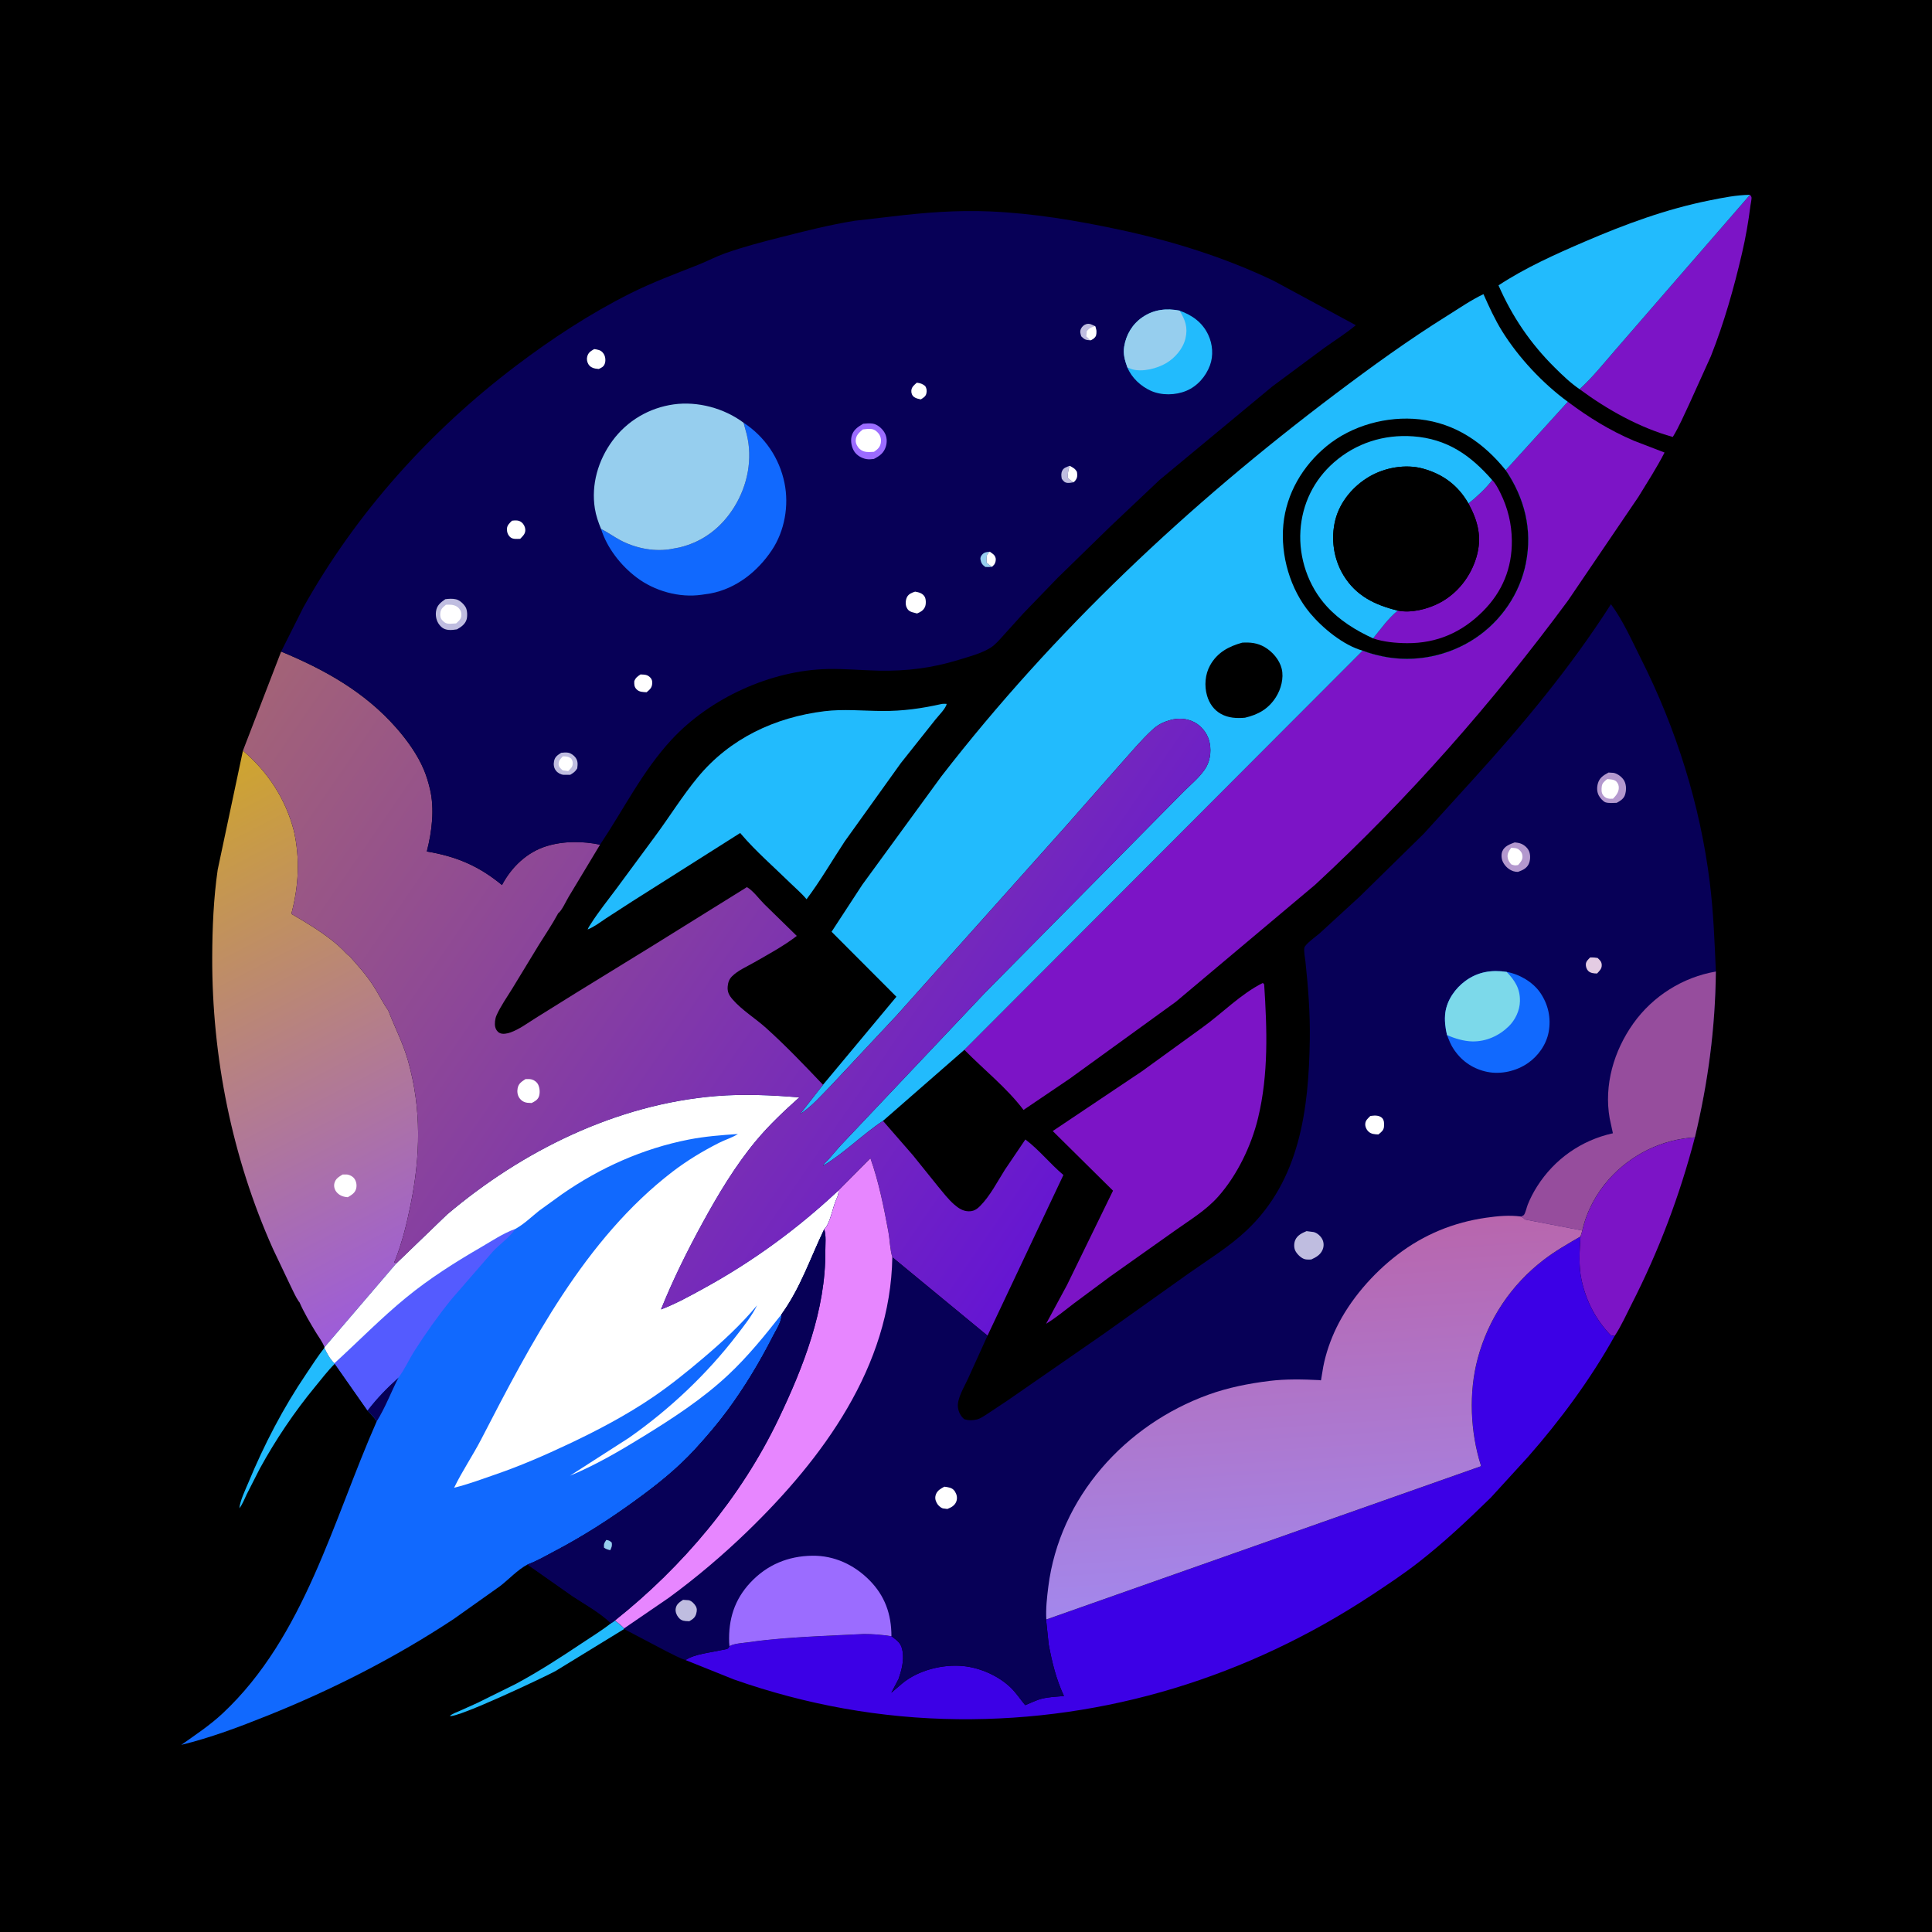 <svg version="1.1" xmlns="http://www.w3.org/2000/svg" style="display: block;" viewBox="0 0 2048 2048" width="1024" height="1024">
<defs>
	<linearGradient id="Gradient1" gradientUnits="userSpaceOnUse" x1="167.502" y1="843.409" x2="443.393" y2="1375.46">
		<stop class="stop0" offset="0" stop-opacity="1" stop-color="rgb(207,165,46)"/>
		<stop class="stop1" offset="1" stop-opacity="1" stop-color="rgb(157,92,218)"/>
	</linearGradient>
	<linearGradient id="Gradient2" gradientUnits="userSpaceOnUse" x1="303.959" y1="681.865" x2="1150.11" y2="1262.83">
		<stop class="stop0" offset="0" stop-opacity="1" stop-color="rgb(163,99,119)"/>
		<stop class="stop1" offset="1" stop-opacity="1" stop-color="rgb(101,21,211)"/>
	</linearGradient>
	<linearGradient id="Gradient3" gradientUnits="userSpaceOnUse" x1="1378.73" y1="1304.38" x2="1404.84" y2="1693.34">
		<stop class="stop0" offset="0" stop-opacity="1" stop-color="rgb(184,102,173)"/>
		<stop class="stop1" offset="1" stop-opacity="1" stop-color="rgb(163,135,236)"/>
	</linearGradient>
</defs>
<path transform="translate(0,0)" fill="rgb(0,0,0)" d="M 0 -0 L 2048 0 L 2048 2048 L -0 2048 L 0 -0 z"/>
<path transform="translate(0,0)" fill="rgb(34,187,253)" d="M 651.913 1717.74 C 655.096 1720.44 658.794 1723.09 661.645 1726.11 L 661.559 1726.85 L 588.636 1771.52 C 577.017 1777.8 484.892 1821.39 476.848 1819 C 479.423 1816.56 483.617 1815.24 486.869 1813.8 L 506 1805.19 L 547.3 1784.75 C 571.008 1771.95 593.905 1757.2 616.283 1742.21 C 626.806 1735.16 637.739 1728.56 647.686 1720.72 L 651.913 1717.74 z"/>
<path transform="translate(0,0)" fill="rgb(34,187,253)" d="M 354.892 1445.62 C 347.474 1452.99 340.835 1461.78 334.168 1469.85 C 312.125 1496.53 292.122 1526.27 275.475 1556.66 L 261.537 1584 C 259.158 1588.89 257.128 1594.58 253.737 1598.83 C 254.494 1590.67 260.128 1579.22 263.278 1571.64 C 280.156 1530.99 300.16 1492.46 324.877 1455.98 C 331.052 1446.87 337.042 1437.33 343.904 1428.73 C 346.618 1434.57 349.833 1440.59 354.523 1445.12 L 354.892 1445.62 z"/>
<path transform="translate(0,0)" fill="rgb(124,20,198)" d="M 1677.3 1304.39 C 1681.67 1284.46 1691.95 1265.2 1705.52 1250.01 C 1728.96 1223.78 1761.53 1207.72 1796.67 1205.62 C 1780.68 1267.01 1758.6 1325.61 1729.75 1382.1 C 1724 1393.35 1718.58 1405.64 1711.61 1416.16 L 1707.5 1415.51 C 1691.62 1398.82 1681.69 1379.93 1676.63 1357.5 C 1673.24 1342.45 1674.4 1325.99 1675.39 1310.7 L 1677.3 1304.39 z"/>
<path transform="translate(0,0)" fill="rgb(124,20,198)" d="M 1855.07 206.515 C 1855.59 207.343 1856.4 208.049 1856.62 209 C 1857.03 210.767 1855.78 215.966 1855.52 218.065 C 1853.42 234.987 1850.5 251.625 1846.65 268.243 C 1838.07 305.256 1827.57 342.318 1813.56 377.689 L 1790.5 428.66 C 1784.99 440.138 1779.93 452.386 1773.22 463.185 C 1737.75 453.302 1703.93 434.3 1674.43 412.566 C 1688.04 400.117 1699.9 385.323 1711.97 371.385 L 1762.18 313.493 L 1855.07 206.515 z"/>
<path transform="translate(0,0)" fill="rgb(34,187,253)" d="M 1674.43 412.566 C 1664.8 406.005 1656.21 397.703 1647.96 389.51 C 1622.25 364.008 1602.98 335.625 1588.48 302.499 C 1616.62 283.936 1649.01 269.405 1679.91 256.122 C 1723 237.592 1766.17 221.648 1812.22 212.423 C 1826.59 209.544 1840.36 206.72 1855.07 206.515 L 1762.18 313.493 L 1711.97 371.385 C 1699.9 385.323 1688.04 400.117 1674.43 412.566 z"/>
<path transform="translate(0,0)" fill="rgb(34,187,253)" d="M 998.542 746.17 C 1000.33 745.98 1001.73 746.008 1003.5 746.139 C 1002.8 750.783 994.79 758.71 991.66 762.672 L 954.938 808.901 L 895.494 891.86 C 882.002 912.271 869.682 933.693 854.979 953.237 C 849.88 947.03 843.358 941.567 837.606 935.932 C 820.436 919.11 801.307 902.57 785.749 884.328 L 784.639 883.013 L 670.164 955.516 L 642.448 973.45 C 636.179 977.661 629.966 982.494 622.918 985.284 C 623.736 983.127 625.131 981.15 626.372 979.207 C 634.545 966.41 644.271 954.328 653.341 942.147 L 694.11 886.916 C 709.53 866.159 723.306 843.696 739.769 823.801 C 773.789 782.686 821.577 760.346 873.902 753.908 C 894.025 751.432 914.866 753.54 935.1 753.673 C 957.118 753.817 977.139 751 998.542 746.17 z"/>
<path transform="translate(0,0)" fill="rgb(124,20,198)" d="M 1338.68 1041.96 L 1340.08 1043.5 C 1343.15 1090.91 1344.83 1138.58 1333.6 1185.12 C 1326.51 1214.53 1311.42 1245.83 1291.33 1268.45 C 1278.34 1283.09 1261.56 1293.07 1245.78 1304.31 L 1176.63 1353.28 L 1138.48 1381.62 C 1128.74 1389.07 1119.37 1396.84 1108.9 1403.27 L 1131.06 1362.2 L 1179.84 1262.17 L 1115.94 1198.96 L 1210.68 1135.48 L 1274.43 1089.3 C 1295.76 1074 1315.18 1053.64 1338.68 1041.96 z"/>
<path transform="translate(0,0)" fill="url(#Gradient1)" d="M 257.513 795.769 C 283.934 818.1 302.75 846.999 311.477 880.549 C 318.181 910.379 316.614 939.243 308.837 968.756 C 323.826 977.47 338.271 986.135 351.95 996.838 C 355.892 999.922 359.574 1003.17 363.168 1006.66 C 365.193 1008.62 367.636 1011.79 370.07 1013.13 C 379.643 1023.78 388.632 1033.78 396.36 1045.9 C 401.591 1054.1 405.902 1063.17 411.526 1071.04 L 412.232 1072.87 C 419.125 1090.38 427.383 1106.21 432.563 1124.56 C 446.93 1175.48 445.696 1225.51 435.27 1277 C 431.333 1296.45 426.311 1317.01 419.033 1335.51 L 417.867 1338 L 420.217 1339.18 L 344.014 1428.19 C 341.944 1422.6 337.761 1417.2 334.671 1412.08 C 328.546 1401.93 322.174 1391.28 317.443 1380.41 L 316.769 1379.72 C 313.085 1374.33 310.25 1367.46 307.307 1361.62 L 289.385 1323.94 C 246.04 1227.08 224.615 1120.54 224.961 1014.5 C 225.061 983.854 226.382 952.262 230.769 921.91 L 257.513 795.769 z"/>
<path transform="translate(0,0)" fill="rgb(255,255,255)" d="M 363.174 1245.03 L 368 1245.04 C 370.854 1245.4 373.91 1247.04 375.613 1249.38 C 377.716 1252.28 378.413 1256.35 377.584 1259.78 C 376.413 1264.63 372.798 1266.6 368.783 1269.04 L 367.878 1269.02 C 363.307 1268.64 359.167 1266.9 356.354 1263.13 C 354.476 1260.61 353.749 1257.28 354.494 1254.24 C 355.66 1249.48 359.246 1247.44 363.174 1245.03 z"/>
<path transform="translate(0,0)" fill="rgb(60,0,230)" d="M 1569.82 1553.58 C 1558.54 1517.89 1556.7 1476.13 1566.45 1439.88 C 1577.73 1397.91 1602.02 1361.78 1636.5 1335.36 C 1648.71 1326.01 1662.1 1318.36 1675.39 1310.7 C 1674.4 1325.99 1673.24 1342.45 1676.63 1357.5 C 1681.69 1379.93 1691.62 1398.82 1707.5 1415.51 L 1711.61 1416.16 C 1686.39 1461.58 1653.66 1505.88 1619.37 1544.79 L 1580.44 1587.4 C 1555.86 1611.46 1530.61 1635.17 1503.43 1656.32 C 1487.52 1668.7 1470.81 1679.78 1454 1690.88 C 1323.1 1777.25 1172.56 1824.04 1015.57 1822.42 C 934.155 1821.59 854.701 1807.27 777.961 1780.29 L 726.669 1759.71 C 736.653 1753.19 752.322 1751.99 763.993 1749.31 C 765.648 1748.93 770.24 1748.39 771.5 1747.54 C 772.365 1746.97 772.685 1745.84 773.278 1744.98 C 778.338 1741.98 788.099 1741.63 793.923 1740.78 C 818.552 1737.17 843.625 1735.7 868.464 1734.34 L 915.765 1732.09 C 925.546 1732.05 935.289 1732.97 944.952 1734.42 C 951.835 1739.68 955.582 1741.9 956.856 1751.01 C 958.245 1760.93 955.735 1770.4 952.553 1779.7 L 944.84 1794.37 L 956.532 1784.41 C 973.384 1770.44 999.238 1764.01 1020.76 1766.05 C 1038.94 1767.78 1058.66 1776.46 1071.73 1789.27 C 1077.25 1794.68 1081.8 1801.59 1086.76 1807.55 C 1092.46 1805.27 1098.57 1802.11 1104.49 1800.66 C 1112.03 1798.82 1120.13 1798.5 1127.84 1797.86 C 1119.45 1779.71 1115.32 1762.59 1111.63 1743.06 L 1108.97 1717.56 L 1109.16 1716.68 L 1569.46 1554.37 L 1569.82 1553.58 z"/>
<path transform="translate(0,0)" fill="rgb(124,20,198)" d="M 1661.94 425.892 C 1684.1 442.469 1706.6 456.423 1732.15 467.263 L 1764.5 479.709 C 1756.15 495.885 1746.33 511.136 1736.82 526.638 L 1662.1 636.696 C 1582.18 744.928 1492.87 846.594 1393.99 937.964 L 1246.44 1061.95 L 1133.73 1143.58 L 1084.98 1176.58 C 1067.05 1152.93 1043 1134 1022.24 1112.85 L 1444.5 689.715 C 1451.4 692.409 1458.7 694.344 1465.95 695.833 C 1499.57 702.733 1535.36 695.534 1563.87 676.512 C 1591.31 658.208 1611.17 629.277 1617.54 596.836 C 1624.53 561.246 1616.13 528.12 1596.12 498.405 L 1661.94 425.892 z"/>
<path transform="translate(0,0)" fill="rgb(17,105,254)" d="M 420.217 1339.18 L 473.907 1287.46 C 553.797 1219.8 653.602 1170.57 758.843 1161.91 C 788.079 1159.5 818.058 1160.87 847.246 1163.28 C 831.121 1177.75 815.703 1192.16 801.767 1208.82 C 779.62 1235.28 761.054 1266.39 744.571 1296.58 C 728.383 1326.22 713.241 1356.73 700.651 1388.09 C 716.496 1382.1 731.409 1373.77 746.231 1365.64 C 798.442 1336.99 845.309 1302.65 888.796 1261.96 C 889.212 1266.71 886.879 1270.16 885.292 1274.5 C 882.414 1282.38 879.935 1294.99 875.188 1301.52 L 873.697 1303.08 C 858.963 1333.72 848.69 1365.16 828.52 1393.12 C 828.863 1400.83 822.948 1409.34 819.498 1416.13 C 805.483 1443.71 789.259 1470.69 770.844 1495.56 C 760.381 1509.69 748.752 1523.23 736.88 1536.21 C 717.661 1557.22 695.598 1574.62 672.609 1591.28 C 645.52 1610.91 617.676 1628.75 588.025 1644.31 C 578.8 1649.16 568.925 1654.99 559.128 1658.47 C 548.488 1664.19 539.775 1673.85 530.225 1681.26 L 481.062 1716.14 C 419.183 1757.06 352.168 1791.16 283.339 1818.72 C 253.45 1830.69 223.472 1842 192.152 1849.65 C 207.378 1838.84 222.535 1828.9 236.217 1816.07 C 322.764 1734.92 352.915 1611.83 399.28 1506.79 C 396.739 1502.31 393.047 1498.8 389.528 1495.08 L 354.892 1445.62 L 354.523 1445.12 C 349.833 1440.59 346.618 1434.57 343.904 1428.73 L 344.014 1428.19 L 420.217 1339.18 z"/>
<path transform="translate(0,0)" fill="rgb(7,0,87)" d="M 389.528 1495.08 C 399.581 1482.01 410.284 1471.04 422.556 1460.05 C 414.715 1475.24 408.357 1492.36 399.28 1506.79 C 396.739 1502.31 393.047 1498.8 389.528 1495.08 z"/>
<path transform="translate(0,0)" fill="rgb(84,91,255)" d="M 354.523 1445.12 C 379.886 1421.96 404.099 1397.13 430.681 1375.39 C 455.067 1355.44 482.145 1338.22 509.364 1322.45 C 520.977 1315.72 533.647 1307.15 546.22 1302.76 C 540.317 1311.61 529.907 1318.76 522.514 1326.61 L 478.474 1377.39 C 464.412 1394.82 451.115 1413.46 439.129 1432.37 C 433.428 1441.36 428.984 1451.63 422.556 1460.05 C 410.284 1471.04 399.581 1482.01 389.528 1495.08 L 354.892 1445.62 L 354.523 1445.12 z"/>
<path transform="translate(0,0)" fill="rgb(255,255,255)" d="M 420.217 1339.18 L 473.907 1287.46 C 553.797 1219.8 653.602 1170.57 758.843 1161.91 C 788.079 1159.5 818.058 1160.87 847.246 1163.28 C 831.121 1177.75 815.703 1192.16 801.767 1208.82 C 779.62 1235.28 761.054 1266.39 744.571 1296.58 C 728.383 1326.22 713.241 1356.73 700.651 1388.09 C 716.496 1382.1 731.409 1373.77 746.231 1365.64 C 798.442 1336.99 845.309 1302.65 888.796 1261.96 C 889.212 1266.71 886.879 1270.16 885.292 1274.5 C 882.414 1282.38 879.935 1294.99 875.188 1301.52 L 873.697 1303.08 C 858.963 1333.72 848.69 1365.16 828.52 1393.12 C 810.581 1415.88 792.957 1437.8 771.693 1457.69 C 744.219 1483.38 712.346 1504.02 680.405 1523.63 C 656.082 1538.57 630.637 1553.42 604.212 1564.29 L 666.574 1524.24 C 709.639 1494.11 749.539 1456.49 781.509 1414.72 C 789.013 1404.92 797.024 1394.89 802.472 1383.77 C 785.196 1404.55 765.322 1422.79 744.72 1440.23 C 727.986 1454.4 710.494 1468.52 692.361 1480.86 C 664.388 1499.91 633.631 1516.16 603.073 1530.57 C 577.386 1542.69 551.843 1553.84 524.958 1563.08 C 510.573 1568.03 496.176 1573.48 481.389 1577.06 C 489.897 1559.47 501.225 1542.89 510.237 1525.44 C 562.787 1423.71 619.921 1313.6 712.526 1242.34 C 728.031 1230.41 744.653 1220.39 762.078 1211.52 C 768.662 1208.17 776.032 1206.06 782.229 1202.1 C 764.72 1203.25 747.249 1204.62 730 1208 C 681.573 1217.51 636.292 1237.74 595.869 1265.83 L 571.5 1283.42 C 563.612 1289.73 556.022 1297.13 547.262 1302.18 L 546.22 1302.76 C 533.647 1307.15 520.977 1315.72 509.364 1322.45 C 482.145 1338.22 455.067 1355.44 430.681 1375.39 C 404.099 1397.13 379.886 1421.96 354.523 1445.12 C 349.833 1440.59 346.618 1434.57 343.904 1428.73 L 344.014 1428.19 L 420.217 1339.18 z"/>
<path transform="translate(0,0)" fill="rgb(34,187,253)" d="M 872.426 1149.91 L 950.227 1056.58 L 881.507 987.692 L 914.095 937.812 L 997.704 823.217 C 1117.36 668.686 1259.64 535.143 1415.44 417.691 C 1454.18 388.484 1493.39 360.113 1534.57 334.409 C 1546.89 326.716 1559.42 318.034 1572.53 311.819 C 1578.49 325.153 1584.56 338.578 1592.28 351.002 C 1609.73 379.09 1635.26 406.333 1661.94 425.892 L 1596.12 498.405 C 1616.13 528.12 1624.53 561.246 1617.54 596.836 C 1611.17 629.277 1591.31 658.208 1563.87 676.512 C 1535.36 695.534 1499.57 702.733 1465.95 695.833 C 1458.7 694.344 1451.4 692.409 1444.5 689.715 L 1022.24 1112.85 L 935.999 1188.17 C 913.987 1202.76 894.944 1222.4 872.338 1235.88 C 873.559 1233.24 876.785 1230.58 878.744 1228.41 L 890.274 1215.09 L 1044.03 1052.48 L 1200.01 894.587 L 1252.93 840.947 C 1261.27 832.387 1272.99 823.241 1278.77 812.944 C 1283.46 804.595 1284.26 793.414 1281.49 784.292 C 1279.18 776.637 1273.39 769.482 1266.33 765.721 C 1258.27 761.421 1248.84 760.774 1240.12 763.405 L 1238.5 763.921 C 1231.76 766.024 1226.7 768.794 1221.53 773.589 C 1209.54 784.712 1198.81 797.598 1187.92 809.8 L 1128.44 877.303 L 950.5 1076.39 L 881.514 1150.09 C 871.111 1160.64 860.569 1173.02 848.048 1181.04 L 872.426 1149.91 z"/>
<path transform="translate(0,0)" fill="rgb(0,0,0)" d="M 1316.8 681.246 C 1325.39 680.74 1332.92 681.504 1340.51 685.901 C 1348.83 690.72 1356.36 699.434 1358.66 708.923 C 1361.08 718.867 1357.86 730.649 1352.5 739.052 C 1344.55 751.513 1333.78 757.537 1319.72 760.815 C 1310.91 761.606 1302.08 761.138 1294.17 756.713 C 1286.66 752.511 1281.94 745.619 1279.54 737.482 C 1276.46 727.012 1277.44 714.762 1282.79 705.214 C 1290.37 691.662 1302.42 685.227 1316.8 681.246 z"/>
<path transform="translate(0,0)" fill="rgb(0,0,0)" d="M 1444.5 689.715 C 1424.21 684.157 1401.94 665.781 1388.74 649.973 C 1367.58 624.625 1357.29 588.767 1360.41 556.062 C 1363.54 523.217 1380.92 493.801 1406.2 472.982 C 1432.98 450.929 1470.37 440.744 1504.7 444.492 C 1542.81 448.653 1572.65 469.338 1596.12 498.405 C 1616.13 528.12 1624.53 561.246 1617.54 596.836 C 1611.17 629.277 1591.31 658.208 1563.87 676.512 C 1535.36 695.534 1499.57 702.733 1465.95 695.833 C 1458.7 694.344 1451.4 692.409 1444.5 689.715 z"/>
<path transform="translate(0,0)" fill="rgb(124,20,198)" d="M 1581.79 508.887 C 1585.51 512.594 1588.08 517.765 1590.41 522.446 C 1598.35 538.421 1602.43 555.187 1602.61 573.031 C 1602.9 602.237 1592.61 627.229 1572.11 647.841 C 1549.76 670.315 1523.23 682.03 1491.4 681.792 C 1479.73 681.705 1466.61 680.512 1455.55 676.721 C 1464.06 666.351 1471.23 655.926 1481.69 647.269 C 1495.92 650.128 1513.04 645.789 1525.69 639.245 C 1544.87 629.318 1558.97 611.242 1565.07 590.576 C 1571.26 569.633 1566.72 552.335 1556.61 533.708 C 1565.12 526.952 1575.33 517.603 1581.79 508.887 z"/>
<path transform="translate(0,0)" fill="rgb(34,187,253)" d="M 1455.55 676.721 C 1437.15 668.251 1419.9 657.624 1406.19 642.5 C 1386.74 621.048 1376.66 591.346 1378.51 562.562 C 1380.32 534.282 1392.62 508.94 1413.97 490.211 C 1437.33 469.719 1466.97 460.289 1497.93 462.533 C 1533.88 465.139 1558.77 482.452 1581.79 508.887 C 1575.33 517.603 1565.12 526.952 1556.61 533.708 C 1545.65 514.509 1529.68 502.62 1508.39 496.738 C 1490.06 491.673 1468.1 495.616 1451.79 505.084 C 1434.59 515.07 1420.37 531.736 1415.48 551.227 C 1410.57 570.802 1413.63 592.421 1424.08 609.695 C 1437.43 631.749 1457.45 641.271 1481.69 647.269 C 1471.23 655.926 1464.06 666.351 1455.55 676.721 z"/>
<path transform="translate(0,0)" fill="rgb(0,0,0)" d="M 1481.69 647.269 C 1457.45 641.271 1437.43 631.749 1424.08 609.695 C 1413.63 592.421 1410.57 570.802 1415.48 551.227 C 1420.37 531.736 1434.59 515.07 1451.79 505.084 C 1468.1 495.616 1490.06 491.673 1508.39 496.738 C 1529.68 502.62 1545.65 514.509 1556.61 533.708 C 1566.72 552.335 1571.26 569.633 1565.07 590.576 C 1558.97 611.242 1544.87 629.318 1525.69 639.245 C 1513.04 645.789 1495.92 650.128 1481.69 647.269 z"/>
<path transform="translate(0,0)" fill="url(#Gradient2)" d="M 298.027 690.688 C 344.294 709.89 386.56 733.432 420.034 771.5 C 431.561 784.61 442.692 800.07 449.445 816.258 C 452.131 822.697 453.99 829.076 455.644 835.842 C 460.907 857.371 457.849 881.42 452.447 902.597 C 483.773 907.854 507.546 917.896 532.113 938.184 C 542.184 919.171 558.522 903.351 579.5 896.903 C 597.448 891.387 617.766 891.552 636.085 895.382 L 602.84 950.601 C 600.194 954.951 595.563 965.389 591.656 968.159 L 591.07 969.264 C 585.127 980.285 577.956 990.727 571.357 1001.37 L 543.383 1047.36 C 537.678 1056.74 530.605 1066.57 526.23 1076.57 C 524.802 1079.84 524.108 1085.2 524.968 1088.72 C 525.582 1091.22 527.124 1093.66 529.412 1094.9 C 532.769 1096.71 537.772 1095.64 541.187 1094.41 C 550.482 1091.07 559.065 1084.66 567.413 1079.42 L 609.823 1052.99 L 691.912 1002.5 L 791.771 940.387 C 798.093 943.883 804.932 953.206 810.161 958.422 L 844.639 992.122 C 830.516 1002.98 814.648 1011.49 799.212 1020.34 C 791.689 1024.66 782.136 1028.73 775.999 1034.93 C 772.954 1038 771.83 1041.21 771.398 1045.5 C 770.808 1051.36 772.808 1055.07 776.564 1059.4 C 786.442 1070.8 800.859 1079.57 812.131 1089.74 C 833.432 1108.96 852.705 1129.18 872.426 1149.91 L 848.048 1181.04 C 860.569 1173.02 871.111 1160.64 881.514 1150.09 L 950.5 1076.39 L 1128.44 877.303 L 1187.92 809.8 C 1198.81 797.598 1209.54 784.712 1221.53 773.589 C 1226.7 768.794 1231.76 766.024 1238.5 763.921 L 1240.12 763.405 C 1248.84 760.774 1258.27 761.421 1266.33 765.721 C 1273.39 769.482 1279.18 776.637 1281.49 784.292 C 1284.26 793.414 1283.46 804.595 1278.77 812.944 C 1272.99 823.241 1261.27 832.387 1252.93 840.947 L 1200.01 894.587 L 1044.03 1052.48 L 890.274 1215.09 L 878.744 1228.41 C 876.785 1230.58 873.559 1233.24 872.338 1235.88 C 894.944 1222.4 913.987 1202.76 935.999 1188.17 L 967.635 1224.5 L 994.483 1257.84 C 999.824 1264.29 1005.04 1271.15 1011.36 1276.7 C 1015.74 1280.55 1020.47 1283.82 1026.5 1284.01 C 1031.93 1284.19 1035.28 1282.11 1039.03 1278.33 C 1049.52 1267.77 1057.19 1252.72 1065.1 1240.17 L 1086.94 1207.88 C 1101.52 1218.86 1113.19 1233.69 1127.26 1245.54 L 1046.8 1415.86 L 945.887 1332.67 C 943.41 1324.64 943.222 1314.02 941.66 1305.55 C 936.912 1279.8 931.481 1252.55 922.67 1227.86 L 888.796 1261.96 C 845.309 1302.65 798.442 1336.99 746.231 1365.64 C 731.409 1373.77 716.496 1382.1 700.651 1388.09 C 713.241 1356.73 728.383 1326.22 744.571 1296.58 C 761.054 1266.39 779.62 1235.28 801.767 1208.82 C 815.703 1192.16 831.121 1177.75 847.246 1163.28 C 818.058 1160.87 788.079 1159.5 758.843 1161.91 C 653.602 1170.57 553.797 1219.8 473.907 1287.46 L 420.217 1339.18 L 417.867 1338 L 419.033 1335.51 C 426.311 1317.01 431.333 1296.45 435.27 1277 C 445.696 1225.51 446.93 1175.48 432.563 1124.56 C 427.383 1106.21 419.125 1090.38 412.232 1072.87 L 411.526 1071.04 C 405.902 1063.17 401.591 1054.1 396.36 1045.9 C 388.632 1033.78 379.643 1023.78 370.07 1013.13 C 367.636 1011.79 365.193 1008.62 363.168 1006.66 C 359.574 1003.17 355.892 999.922 351.95 996.838 C 338.271 986.135 323.826 977.47 308.837 968.756 C 316.614 939.243 318.181 910.379 311.477 880.549 C 302.75 846.999 283.934 818.1 257.513 795.769 L 298.027 690.688 z"/>
<path transform="translate(0,0)" fill="rgb(255,255,255)" d="M 557.035 1143.9 C 559.179 1143.85 561.538 1143.7 563.624 1144.25 C 566.369 1144.98 569.051 1147 570.363 1149.52 C 572.224 1153.11 572.646 1158.7 571.211 1162.5 C 569.88 1166.01 566.69 1167.66 563.519 1169.25 L 559 1168.98 C 555.459 1168.51 552.684 1166.85 550.6 1163.94 C 548.51 1161.02 548.037 1156.99 548.725 1153.54 C 549.742 1148.44 552.923 1146.63 557.035 1143.9 z"/>
<path transform="translate(0,0)" fill="rgb(7,0,87)" d="M 298.027 690.688 L 321.5 643.957 C 377.558 543.626 455.67 456.892 547.09 387.662 C 584.915 359.018 625.342 332.513 667.818 311.183 C 691.454 299.314 716.104 290.229 740.646 280.476 C 750.135 276.706 759.095 271.885 768.754 268.468 C 788.138 261.611 807.488 256.616 827.368 251.541 C 853.374 244.902 879.478 238.307 906 234.021 L 945.151 229.505 C 979.503 225.35 1014.43 222.609 1049.06 224.098 C 1095.62 226.1 1141.03 233.728 1186.51 243.437 C 1242.2 255.327 1298.81 273.003 1350.22 297.697 L 1437.22 344.722 C 1426.41 353.723 1414.58 361.079 1403.17 369.252 L 1348.69 409.676 L 1229.21 508.746 L 1177.16 557.935 L 1121.2 612.507 L 1084.91 650.073 L 1063.88 673.328 C 1059.62 678.017 1055.3 683.303 1049.89 686.7 C 1040.42 692.654 1026.87 696.194 1016.11 699.502 C 987.902 708.173 961.033 711.523 931.534 710.928 C 913.416 710.562 895.653 708.787 877.457 709.182 C 817.168 710.491 752.762 739.938 711.952 784 C 680.847 817.584 661.249 857.841 636.085 895.382 C 617.766 891.552 597.448 891.387 579.5 896.903 C 558.522 903.351 542.184 919.171 532.113 938.184 C 507.546 917.896 483.773 907.854 452.447 902.597 C 457.849 881.42 460.907 857.371 455.644 835.842 C 453.99 829.076 452.131 822.697 449.445 816.258 C 442.692 800.07 431.561 784.61 420.034 771.5 C 386.56 733.432 344.294 709.89 298.027 690.688 z"/>
<path transform="translate(0,0)" fill="rgb(150,206,238)" d="M 1051.59 600.868 C 1049.2 601.147 1046.9 601.067 1044.5 601.031 C 1041.38 598.76 1040 597.036 1039.33 593.029 C 1039.02 591.176 1039.78 589.415 1041.03 588 C 1043.44 585.26 1045.9 585.233 1049.22 584.81 C 1046.71 587.143 1045.89 588.001 1045.82 591.646 L 1045.88 596.5 C 1047.69 598.15 1049.58 599.476 1051.59 600.868 z"/>
<path transform="translate(0,0)" fill="rgb(255,255,255)" d="M 1051.59 600.868 C 1049.58 599.476 1047.69 598.15 1045.88 596.5 L 1045.82 591.646 C 1045.89 588.001 1046.71 587.143 1049.22 584.81 C 1052.09 586.964 1054.57 588 1055.45 591.739 C 1055.91 593.728 1055.13 596.949 1053.89 598.5 L 1051.59 600.868 z"/>
<path transform="translate(0,0)" fill="rgb(191,189,224)" d="M 1138.1 511.205 C 1136.05 511.588 1133.57 512.073 1131.5 511.867 C 1128.32 511.55 1127.24 509.926 1125.5 507.534 C 1125.01 504.423 1124.61 501.968 1125.99 499 C 1127.51 495.714 1130.86 495.006 1133.92 493.792 C 1132.41 498.309 1131.69 501.728 1131.97 506.5 C 1133.59 508.587 1135.9 509.806 1138.1 511.205 z"/>
<path transform="translate(0,0)" fill="rgb(255,255,255)" d="M 1133.92 493.792 C 1137.38 495.652 1139.78 496.725 1141.62 500.294 C 1142.11 503.572 1142.23 506.272 1140.12 509.061 C 1139.21 510.263 1139.09 510.299 1138.1 511.205 C 1135.9 509.806 1133.59 508.587 1131.97 506.5 C 1131.69 501.728 1132.41 498.309 1133.92 493.792 z"/>
<path transform="translate(0,0)" fill="rgb(255,255,255)" d="M 971.875 405.67 C 975.661 406.194 977.739 406.801 980.762 409.228 C 982.316 411.671 982.631 414.166 982.008 417 C 981.272 420.349 978.764 421.649 976.095 423.38 C 973.651 422.869 971.083 422.357 969 420.886 C 966.848 419.367 965.822 416.562 966.058 414 C 966.422 410.057 969.086 408.147 971.875 405.67 z"/>
<path transform="translate(0,0)" fill="rgb(191,189,224)" d="M 1155.91 360.749 C 1150.85 360.495 1149.6 359.972 1146.14 356.5 C 1145.27 353.68 1144.51 351.363 1145.88 348.5 C 1146.99 346.197 1149.02 344.308 1151.5 343.572 C 1155.11 342.5 1157.67 344.343 1160.89 345.729 C 1162.41 349.582 1162.44 351.921 1161.71 355.977 C 1159.91 358.691 1158.87 359.391 1155.91 360.749 z"/>
<path transform="translate(0,0)" fill="rgb(255,255,255)" d="M 1160.89 345.729 C 1162.41 349.582 1162.44 351.921 1161.71 355.977 C 1159.91 358.691 1158.87 359.391 1155.91 360.749 L 1151.54 356.5 L 1152.06 351 C 1155.11 347.451 1156.38 347.227 1160.89 345.729 z"/>
<path transform="translate(0,0)" fill="rgb(255,255,255)" d="M 678.967 714.936 C 683.314 715.163 686.277 714.945 689.5 718.41 C 691.095 720.125 691.527 722.184 691.38 724.469 C 691.076 729.179 688.832 730.905 685.434 733.811 C 681.323 733.539 677.552 733.683 674.581 730.5 C 672.242 727.994 672.21 725.229 672.373 722 C 673.863 718.334 675.737 717.108 678.967 714.936 z"/>
<path transform="translate(0,0)" fill="rgb(255,255,255)" d="M 542.747 551.959 C 546.423 551.525 549.772 551.255 552.838 553.622 C 554.98 555.277 556.553 558.263 556.802 560.939 C 557.25 565.761 554.421 567.977 551.424 571.182 C 548.044 571.291 543.721 571.818 541.014 569.5 C 538.479 567.329 537.373 564.284 537.364 561 C 537.354 556.933 540.028 554.619 542.747 551.959 z"/>
<path transform="translate(0,0)" fill="rgb(255,255,255)" d="M 629.861 370.04 L 632.455 370.448 C 636.127 371.141 638.303 372.314 640.232 375.588 C 641.896 378.413 642.224 383.008 640.911 386 C 639.539 389.126 637.54 389.694 634.746 391.159 L 631 390.693 C 627.906 390.132 625.269 388.681 623.618 385.893 C 622.265 383.607 621.778 380.506 622.492 377.924 C 623.7 373.551 626.22 372.223 629.861 370.04 z"/>
<path transform="translate(0,0)" fill="rgb(255,255,255)" d="M 970.058 627.16 C 974.095 627.856 977.876 628.77 980.163 632.5 C 981.728 635.053 981.783 640.779 980.448 643.517 C 978.593 647.32 975.856 648.73 972.102 650.309 L 966.703 648.876 C 963.762 647.899 962.241 646.604 960.973 643.703 C 959.639 640.65 959.92 636.084 961.37 633.125 C 963.104 629.587 966.541 628.306 970.058 627.16 z"/>
<path transform="translate(0,0)" fill="rgb(191,189,224)" d="M 594.889 797.996 C 597.242 797.74 599.845 797.473 602.192 797.866 C 605.135 798.359 608.372 800.702 610.113 803.097 C 612.802 806.796 612.431 810.226 611.908 814.5 C 609.891 817.957 607.862 819.278 604.467 821.32 L 597.5 821.346 C 594.308 821.088 591.193 819.356 589.237 816.81 C 587.009 813.909 586.589 810.184 587.34 806.671 C 588.316 802.102 591.209 800.366 594.889 797.996 z"/>
<path transform="translate(0,0)" fill="rgb(255,255,255)" d="M 596.621 801.767 C 600.46 801.761 602.324 801.881 605.5 804.119 C 606.457 805.796 607.109 806.854 607.106 808.838 C 607.098 813.325 605.278 814.188 602.317 817.377 L 596.5 816.596 C 594.229 814.537 591.955 812.993 592.15 809.5 C 592.353 805.846 594.377 804.339 596.621 801.767 z"/>
<path transform="translate(0,0)" fill="rgb(191,189,224)" d="M 472.061 635.161 C 475.783 634.657 479.819 634.405 483.5 635.311 C 487.435 636.278 491.591 640.216 493.565 643.639 C 495.461 646.926 495.673 653.252 494.536 656.882 C 492.976 661.86 488.685 664.674 484.433 667.138 C 481.61 667.544 478.691 668.014 475.835 667.761 C 471.349 667.364 468.633 665.889 465.841 662.397 C 462.648 658.404 461.501 653.125 462.192 648.087 C 463.068 641.686 467.061 638.663 472.061 635.161 z"/>
<path transform="translate(0,0)" fill="rgb(255,255,255)" d="M 472.729 641.052 L 475.333 640.973 C 479.593 640.931 483.512 641.566 486.5 644.895 C 488.641 647.28 489.374 649.793 489.033 653 C 488.659 656.517 485.946 658.583 483.519 660.833 L 476.985 661.234 C 473.441 661.258 471.44 660.272 469.044 657.755 C 466.887 655.487 466.473 653.09 466.733 650.1 C 467.131 645.512 469.463 643.878 472.729 641.052 z"/>
<path transform="translate(0,0)" fill="rgb(155,108,255)" d="M 915.022 449.181 C 918.27 448.842 922.055 448.547 925.273 449.084 C 930.219 449.91 934.981 454.163 937.5 458.323 C 940.259 462.879 940.572 468.487 938.995 473.5 C 936.852 480.308 932.424 483.373 926.321 486.527 C 923.611 486.865 920.972 487.112 918.261 486.625 C 913.415 485.756 908.208 482.719 905.526 478.517 C 902.726 474.131 901.513 467.813 902.664 462.718 C 904.224 455.814 909.351 452.528 915.022 449.181 z"/>
<path transform="translate(0,0)" fill="rgb(255,255,255)" d="M 914.696 455.189 C 917.67 454.819 921.022 454.412 924 454.835 C 927.162 455.284 929.583 457.291 931.5 459.762 C 933.585 462.45 934.262 466.212 933.694 469.5 C 932.895 474.125 930.173 476.434 926.472 478.939 C 920.784 479.237 915.774 479.952 911.185 475.804 C 908.861 473.704 907.004 470.129 907.097 466.952 C 907.262 461.332 910.711 458.54 914.696 455.189 z"/>
<path transform="translate(0,0)" fill="rgb(34,187,253)" d="M 1195.1 389.565 C 1192.42 382.156 1190.4 375.412 1191.69 367.391 C 1193.71 354.812 1200.36 343.595 1210.98 336.316 C 1223.08 328.021 1236.39 326.592 1250.45 329.297 C 1263.95 334.185 1274.63 341.782 1280.83 355 C 1285.44 364.827 1286.41 376.98 1282.62 387.238 C 1278.27 399.02 1269.3 409.365 1257.59 414.262 C 1246.11 419.063 1231.36 419.378 1219.98 414.259 C 1209.34 409.477 1199.59 400.506 1195.1 389.565 z"/>
<path transform="translate(0,0)" fill="rgb(150,206,238)" d="M 1195.1 389.565 C 1192.42 382.156 1190.4 375.412 1191.69 367.391 C 1193.71 354.812 1200.36 343.595 1210.98 336.316 C 1223.08 328.021 1236.39 326.592 1250.45 329.297 C 1256.37 339.255 1259.45 347.032 1256.62 358.822 C 1254.02 369.692 1245.59 379.416 1236.11 385.008 C 1226.55 390.644 1211.16 394.57 1200.27 391.5 L 1195.1 389.565 z"/>
<path transform="translate(0,0)" fill="rgb(17,105,254)" d="M 788.227 448.114 C 810.833 462.894 826.198 485.601 831.593 511.967 C 836.491 535.898 831.805 562.769 818.236 583.123 C 803.087 605.848 780.381 623.992 753 629.109 L 743.838 630.471 C 719.934 633.942 693.677 626.475 674.595 611.968 C 657.916 599.29 643.473 580.846 637.143 560.677 C 644.08 564.149 650.451 568.827 657.299 572.5 C 672.578 580.695 691.616 584.79 708.854 582.391 L 710.5 582.144 L 720.023 580.385 C 745.414 574.417 765.192 558.944 778.72 536.812 C 792.569 514.155 798.02 486.32 791.543 460.306 L 788.227 448.114 z"/>
<path transform="translate(0,0)" fill="rgb(150,206,238)" d="M 637.143 560.677 C 634.249 553.717 631.774 546.561 630.585 539.097 C 626.526 513.62 634.078 487.867 649.201 467.258 C 664.784 446.024 688.168 432.266 714.228 428.656 C 739.633 425.136 767.77 432.776 788.227 448.114 L 791.543 460.306 C 798.02 486.32 792.569 514.155 778.72 536.812 C 765.192 558.944 745.414 574.417 720.023 580.385 L 710.5 582.144 L 708.854 582.391 C 691.616 584.79 672.578 580.695 657.299 572.5 C 650.451 568.827 644.08 564.149 637.143 560.677 z"/>
<path transform="translate(0,0)" fill="rgb(7,0,87)" d="M 1046.8 1415.86 L 1026.09 1461.55 C 1022.29 1469.99 1014.08 1482.94 1015.5 1492.26 C 1016.22 1497.05 1018.51 1501.54 1022.32 1504.5 C 1026.99 1505.89 1030.68 1505.77 1035.42 1504.71 C 1039.06 1503.9 1043.23 1500.95 1046.39 1498.94 L 1067.58 1484.89 L 1169.24 1414.48 L 1260.66 1349.45 C 1281.01 1335.13 1302.97 1321.65 1321.15 1304.57 C 1377.96 1251.21 1387.38 1175.82 1388.44 1101.85 C 1388.84 1074.27 1386.78 1046.81 1383.83 1019.41 C 1383.43 1015.67 1381.92 1008.1 1382.72 1004.54 C 1383.54 1000.87 1395.56 992.202 1398.5 989.705 L 1441.48 950.278 L 1509.3 883.734 L 1561.54 826.209 C 1614.64 767.745 1665.09 707.147 1707.68 640.49 C 1720.72 658.113 1729.86 679.15 1739.69 698.677 C 1776.8 772.364 1802.19 853.051 1812.39 934.962 C 1816.32 966.527 1817.53 998.122 1818.88 1029.87 C 1818.27 1090.03 1810.63 1147.17 1796.67 1205.62 C 1761.53 1207.72 1728.96 1223.78 1705.52 1250.01 C 1691.95 1265.2 1681.67 1284.46 1677.3 1304.39 L 1675.39 1310.7 C 1662.1 1318.36 1648.71 1326.01 1636.5 1335.36 C 1602.02 1361.78 1577.73 1397.91 1566.45 1439.88 C 1556.7 1476.13 1558.54 1517.89 1569.82 1553.58 L 1569.46 1554.37 L 1109.16 1716.68 L 1108.97 1717.56 L 1111.63 1743.06 C 1115.32 1762.59 1119.45 1779.71 1127.84 1797.86 C 1120.13 1798.5 1112.03 1798.82 1104.49 1800.66 C 1098.57 1802.11 1092.46 1805.27 1086.76 1807.55 C 1081.8 1801.59 1077.25 1794.68 1071.73 1789.27 C 1058.66 1776.46 1038.94 1767.78 1020.76 1766.05 C 999.238 1764.01 973.384 1770.44 956.532 1784.41 L 944.84 1794.37 L 952.553 1779.7 C 955.735 1770.4 958.245 1760.93 956.856 1751.01 C 955.582 1741.9 951.835 1739.68 944.952 1734.42 C 935.289 1732.97 925.546 1732.05 915.765 1732.09 L 868.464 1734.34 C 843.625 1735.7 818.552 1737.17 793.923 1740.78 C 788.099 1741.63 778.338 1741.98 773.278 1744.98 C 772.685 1745.84 772.365 1746.97 771.5 1747.54 C 770.24 1748.39 765.648 1748.93 763.993 1749.31 C 752.322 1751.99 736.653 1753.19 726.669 1759.71 C 719.806 1757.55 713.105 1753.65 706.613 1750.53 L 661.559 1726.85 L 661.645 1726.11 C 658.794 1723.09 655.096 1720.44 651.913 1717.74 L 647.686 1720.72 C 635.645 1709.17 620.938 1701.31 607.099 1692.16 L 559.128 1658.47 C 568.925 1654.99 578.8 1649.16 588.025 1644.31 C 617.676 1628.75 645.52 1610.91 672.609 1591.28 C 695.598 1574.62 717.661 1557.22 736.88 1536.21 C 748.752 1523.23 760.381 1509.69 770.844 1495.56 C 789.259 1470.69 805.483 1443.71 819.498 1416.13 C 822.948 1409.34 828.863 1400.83 828.52 1393.12 C 848.69 1365.16 858.963 1333.72 873.697 1303.08 L 875.188 1301.52 C 879.935 1294.99 882.414 1282.38 885.292 1274.5 C 886.879 1270.16 889.212 1266.71 888.796 1261.96 L 922.67 1227.86 C 931.481 1252.55 936.912 1279.8 941.66 1305.55 C 943.222 1314.02 943.41 1324.64 945.887 1332.67 L 1046.8 1415.86 z"/>
<path transform="translate(0,0)" fill="rgb(228,204,227)" d="M 1685.66 1014.93 C 1688.45 1014.82 1690.75 1014.99 1693.5 1015.46 C 1695.94 1017.78 1697.82 1019.31 1697.92 1023 C 1698.03 1027.08 1695.47 1029.14 1692.97 1031.93 C 1689.72 1031.95 1685.88 1031.6 1683.5 1029.14 C 1681.8 1027.38 1680.88 1024.45 1681.06 1022 C 1681.28 1018.94 1683.64 1016.99 1685.66 1014.93 z"/>
<path transform="translate(0,0)" fill="rgb(255,255,255)" d="M 1452.54 1183.05 L 1454.18 1182.79 C 1457.82 1182.29 1462.16 1182.38 1464.97 1185 C 1467.45 1187.32 1467.32 1191.41 1467.06 1194.5 C 1466.75 1198.34 1463.95 1200.3 1461.15 1202.55 C 1457.23 1202.38 1453.6 1202.29 1450.59 1199.45 C 1448.46 1197.44 1447.09 1194.47 1447.22 1191.5 C 1447.39 1187.55 1450.01 1185.68 1452.54 1183.05 z"/>
<path transform="translate(0,0)" fill="rgb(191,189,224)" d="M 724.061 1695.89 L 730 1696.28 C 732.966 1696.86 736.043 1699.97 737.478 1702.5 C 739.07 1705.3 738.823 1707.39 738.07 1710.37 C 736.971 1714.72 734.4 1716.38 730.699 1718.57 L 726.802 1718.38 C 723.337 1718.05 721.168 1717.06 718.962 1714.24 C 717.006 1711.75 715.762 1708.36 716.269 1705.17 C 717.029 1700.39 720.34 1698.38 724.061 1695.89 z"/>
<path transform="translate(0,0)" fill="rgb(255,255,255)" d="M 1001.08 1575.96 L 1004.02 1576.36 C 1007.84 1577.09 1010.33 1577.92 1012.44 1581.34 C 1014.27 1584.32 1015 1587.87 1013.87 1591.28 C 1012.35 1595.84 1008.41 1597.94 1004.25 1599.57 L 999.5 1598.97 C 996.662 1598.01 994.253 1595.65 992.889 1593 C 991.325 1589.97 990.929 1587.26 992.157 1584 C 993.715 1579.87 997.41 1577.92 1001.08 1575.96 z"/>
<path transform="translate(0,0)" fill="rgb(191,189,224)" d="M 1384.99 1305.05 L 1392.5 1306.02 C 1396.23 1306.91 1399.83 1310.16 1401.6 1313.48 C 1403.37 1316.78 1403.53 1320.9 1402.16 1324.39 C 1399.9 1330.1 1395.23 1332.71 1389.93 1335.14 C 1387.84 1335.2 1385.56 1335.31 1383.5 1334.89 C 1379.43 1334.04 1374.57 1329.17 1372.92 1325.49 C 1371.5 1322.34 1371.63 1317.82 1372.96 1314.64 C 1375.14 1309.45 1380.12 1307.12 1384.99 1305.05 z"/>
<path transform="translate(0,0)" fill="rgb(179,152,206)" d="M 1605.65 892.987 C 1607.81 893.156 1610.17 893.501 1612.19 894.273 C 1616.03 895.736 1619.82 899.124 1621.16 903.077 C 1622.49 907.003 1622.22 912.326 1620.41 916.068 C 1618.17 920.698 1613.68 922.573 1609.13 924.251 C 1607.43 924.187 1605.93 924.074 1604.3 923.547 C 1599.4 921.966 1595.26 918.14 1593.04 913.5 C 1591.52 910.302 1591.16 905.622 1592.55 902.332 C 1594.89 896.816 1600.49 894.925 1605.65 892.987 z"/>
<path transform="translate(0,0)" fill="rgb(255,255,255)" d="M 1601.92 898.726 C 1605.45 898.949 1608.02 898.649 1610.79 901.234 C 1612.74 903.058 1613.62 904.77 1613.87 907.421 C 1614.26 911.597 1611.74 914.012 1609.25 916.978 C 1606.07 917.556 1604.9 917.432 1601.91 916.219 C 1599.91 913.874 1598.4 911.68 1598.12 908.5 C 1597.78 904.532 1599.66 901.769 1601.92 898.726 z"/>
<path transform="translate(0,0)" fill="rgb(179,152,206)" d="M 1705.12 818.918 L 1710.5 819.254 C 1714.93 820.115 1719.95 824.046 1721.98 828.075 C 1724.18 832.461 1724.04 838.483 1722.41 843.047 C 1721.02 846.933 1717.23 849.201 1713.78 851.031 C 1710.39 851.132 1705.07 851.584 1701.83 850.473 C 1699.36 849.623 1696.02 845.638 1694.82 843.358 C 1692.71 839.374 1692.62 834.751 1693.82 830.5 C 1695.54 824.394 1699.79 821.795 1705.12 818.918 z"/>
<path transform="translate(0,0)" fill="rgb(255,255,255)" d="M 1703.68 825.903 C 1706.65 826.03 1711.31 826.22 1713.43 828.5 C 1715.43 830.641 1716.05 832.688 1715.97 835.541 C 1715.84 840.014 1712.83 843.621 1709.84 846.647 L 1706.5 846.717 C 1703.6 846.531 1701.29 845.487 1699.5 843.149 C 1697.34 840.322 1697.56 836.93 1697.96 833.5 C 1698.37 830.017 1701.12 827.942 1703.68 825.903 z"/>
<path transform="translate(0,0)" fill="rgb(17,105,254)" d="M 1533.91 1097.21 C 1532.09 1089.57 1531.08 1081.38 1532.11 1073.53 C 1533.88 1060.1 1542.65 1047.67 1553.39 1039.82 C 1566.66 1030.13 1581.21 1027.85 1597.14 1030.27 C 1610.66 1032.66 1624.91 1040.95 1632.71 1052.3 C 1641.21 1064.68 1644.4 1079.24 1641.64 1093.99 C 1639.15 1107.26 1630.66 1119.32 1619.63 1126.96 C 1607.46 1135.4 1591.13 1139.2 1576.54 1136.24 C 1562.45 1133.39 1550.53 1125.71 1542.23 1113.96 L 1541.24 1112.58 C 1537.94 1107.82 1535.99 1102.57 1533.91 1097.21 z"/>
<path transform="translate(0,0)" fill="rgb(124,217,234)" d="M 1533.91 1097.21 C 1532.09 1089.57 1531.08 1081.38 1532.11 1073.53 C 1533.88 1060.1 1542.65 1047.67 1553.39 1039.82 C 1566.66 1030.13 1581.21 1027.85 1597.14 1030.27 C 1606.08 1039.64 1611.53 1048.17 1611.19 1061.53 C 1610.95 1071.32 1606.23 1081.2 1599.25 1088.02 C 1588.95 1098.07 1575.3 1104.2 1560.78 1103.95 C 1551.87 1103.79 1542 1100.83 1533.91 1097.21 z"/>
<path transform="translate(0,0)" fill="rgb(155,108,255)" d="M 773.278 1744.98 L 772.935 1741.14 C 772.083 1716.6 778.503 1695.65 795.5 1677.53 C 813.167 1658.68 835.461 1649.43 861.223 1649.13 C 884.419 1648.87 905.43 1658.74 921.59 1675.03 C 938.078 1691.64 944.947 1711.22 944.952 1734.42 C 935.289 1732.97 925.546 1732.05 915.765 1732.09 L 868.464 1734.34 C 843.625 1735.7 818.552 1737.17 793.923 1740.78 C 788.099 1741.63 778.338 1741.98 773.278 1744.98 z"/>
<path transform="translate(0,0)" fill="rgb(150,77,157)" d="M 1612.21 1289.57 C 1613.01 1289.33 1615.04 1288.47 1615.5 1287.79 C 1617.23 1285.25 1618.32 1279.83 1619.53 1276.8 C 1622.2 1270.13 1625.5 1263.82 1629.34 1257.75 C 1647.71 1228.7 1676.27 1208.7 1709.74 1201.31 L 1706.32 1185.5 C 1700.08 1150.15 1710.85 1113.74 1731.41 1084.88 C 1752.03 1055.93 1783.91 1035.81 1818.88 1029.87 C 1818.27 1090.03 1810.63 1147.17 1796.67 1205.62 C 1761.53 1207.72 1728.96 1223.78 1705.52 1250.01 C 1691.95 1265.2 1681.67 1284.46 1677.3 1304.39 L 1616.5 1292.69 C 1615.49 1291.53 1614.82 1290.93 1613.43 1290.18 L 1612.21 1289.57 z"/>
<path transform="translate(0,0)" fill="rgb(231,134,255)" d="M 888.796 1261.96 L 922.67 1227.86 C 931.481 1252.55 936.912 1279.8 941.66 1305.55 C 943.222 1314.02 943.41 1324.64 945.887 1332.67 C 944.062 1448.53 872.107 1546.08 792.265 1623.36 C 766.4 1648.39 737.955 1672.52 708.873 1693.77 L 661.645 1726.11 C 658.794 1723.09 655.096 1720.44 651.913 1717.74 C 723.818 1660.59 785.415 1587.39 825.143 1504.42 C 851.625 1449.12 875.301 1388.53 874.885 1326.46 C 874.838 1319.45 875.969 1309.5 873.697 1303.08 L 875.188 1301.52 C 879.935 1294.99 882.414 1282.38 885.292 1274.5 C 886.879 1270.16 889.212 1266.71 888.796 1261.96 z"/>
<path transform="translate(0,0)" fill="rgb(7,0,87)" d="M 873.697 1303.08 C 875.969 1309.5 874.838 1319.45 874.885 1326.46 C 875.301 1388.53 851.625 1449.12 825.143 1504.42 C 785.415 1587.39 723.818 1660.59 651.913 1717.74 L 647.686 1720.72 C 635.645 1709.17 620.938 1701.31 607.099 1692.16 L 559.128 1658.47 C 568.925 1654.99 578.8 1649.16 588.025 1644.31 C 617.676 1628.75 645.52 1610.91 672.609 1591.28 C 695.598 1574.62 717.661 1557.22 736.88 1536.21 C 748.752 1523.23 760.381 1509.69 770.844 1495.56 C 789.259 1470.69 805.483 1443.71 819.498 1416.13 C 822.948 1409.34 828.863 1400.83 828.52 1393.12 C 848.69 1365.16 858.963 1333.72 873.697 1303.08 z"/>
<path transform="translate(0,0)" fill="rgb(150,206,238)" d="M 642.708 1632.38 C 645.748 1632.96 646.18 1633.16 648.5 1635.21 C 649.024 1638.98 648.37 1639.88 646.914 1643.29 C 644.349 1642.65 642.361 1642.2 640.241 1640.5 C 640.002 1636.12 640.422 1635.89 642.708 1632.38 z"/>
<path transform="translate(0,0)" fill="url(#Gradient3)" d="M 1109.16 1716.68 C 1108.44 1705.49 1109.86 1692.95 1111.27 1681.82 C 1123.23 1587.17 1192.83 1510.22 1281.18 1478.34 C 1301.93 1470.86 1323.79 1466.55 1345.64 1463.85 C 1363.06 1461.7 1381.15 1462.1 1398.64 1462.99 C 1399.21 1463.02 1399.88 1463.42 1400.33 1463.08 C 1400.42 1463.01 1402.51 1449.76 1402.74 1448.59 C 1405.44 1434.65 1410.43 1420.28 1416.63 1407.52 C 1431.13 1377.68 1455.38 1349.87 1481.64 1329.84 C 1509.54 1308.54 1540.88 1295.75 1575.54 1290.81 C 1587.64 1289.09 1600.02 1287.91 1612.21 1289.57 L 1613.43 1290.18 C 1614.82 1290.93 1615.49 1291.53 1616.5 1292.69 L 1677.3 1304.39 L 1675.39 1310.7 C 1662.1 1318.36 1648.71 1326.01 1636.5 1335.36 C 1602.02 1361.78 1577.73 1397.91 1566.45 1439.88 C 1556.7 1476.13 1558.54 1517.89 1569.82 1553.58 L 1569.46 1554.37 L 1109.16 1716.68 z"/>
</svg>